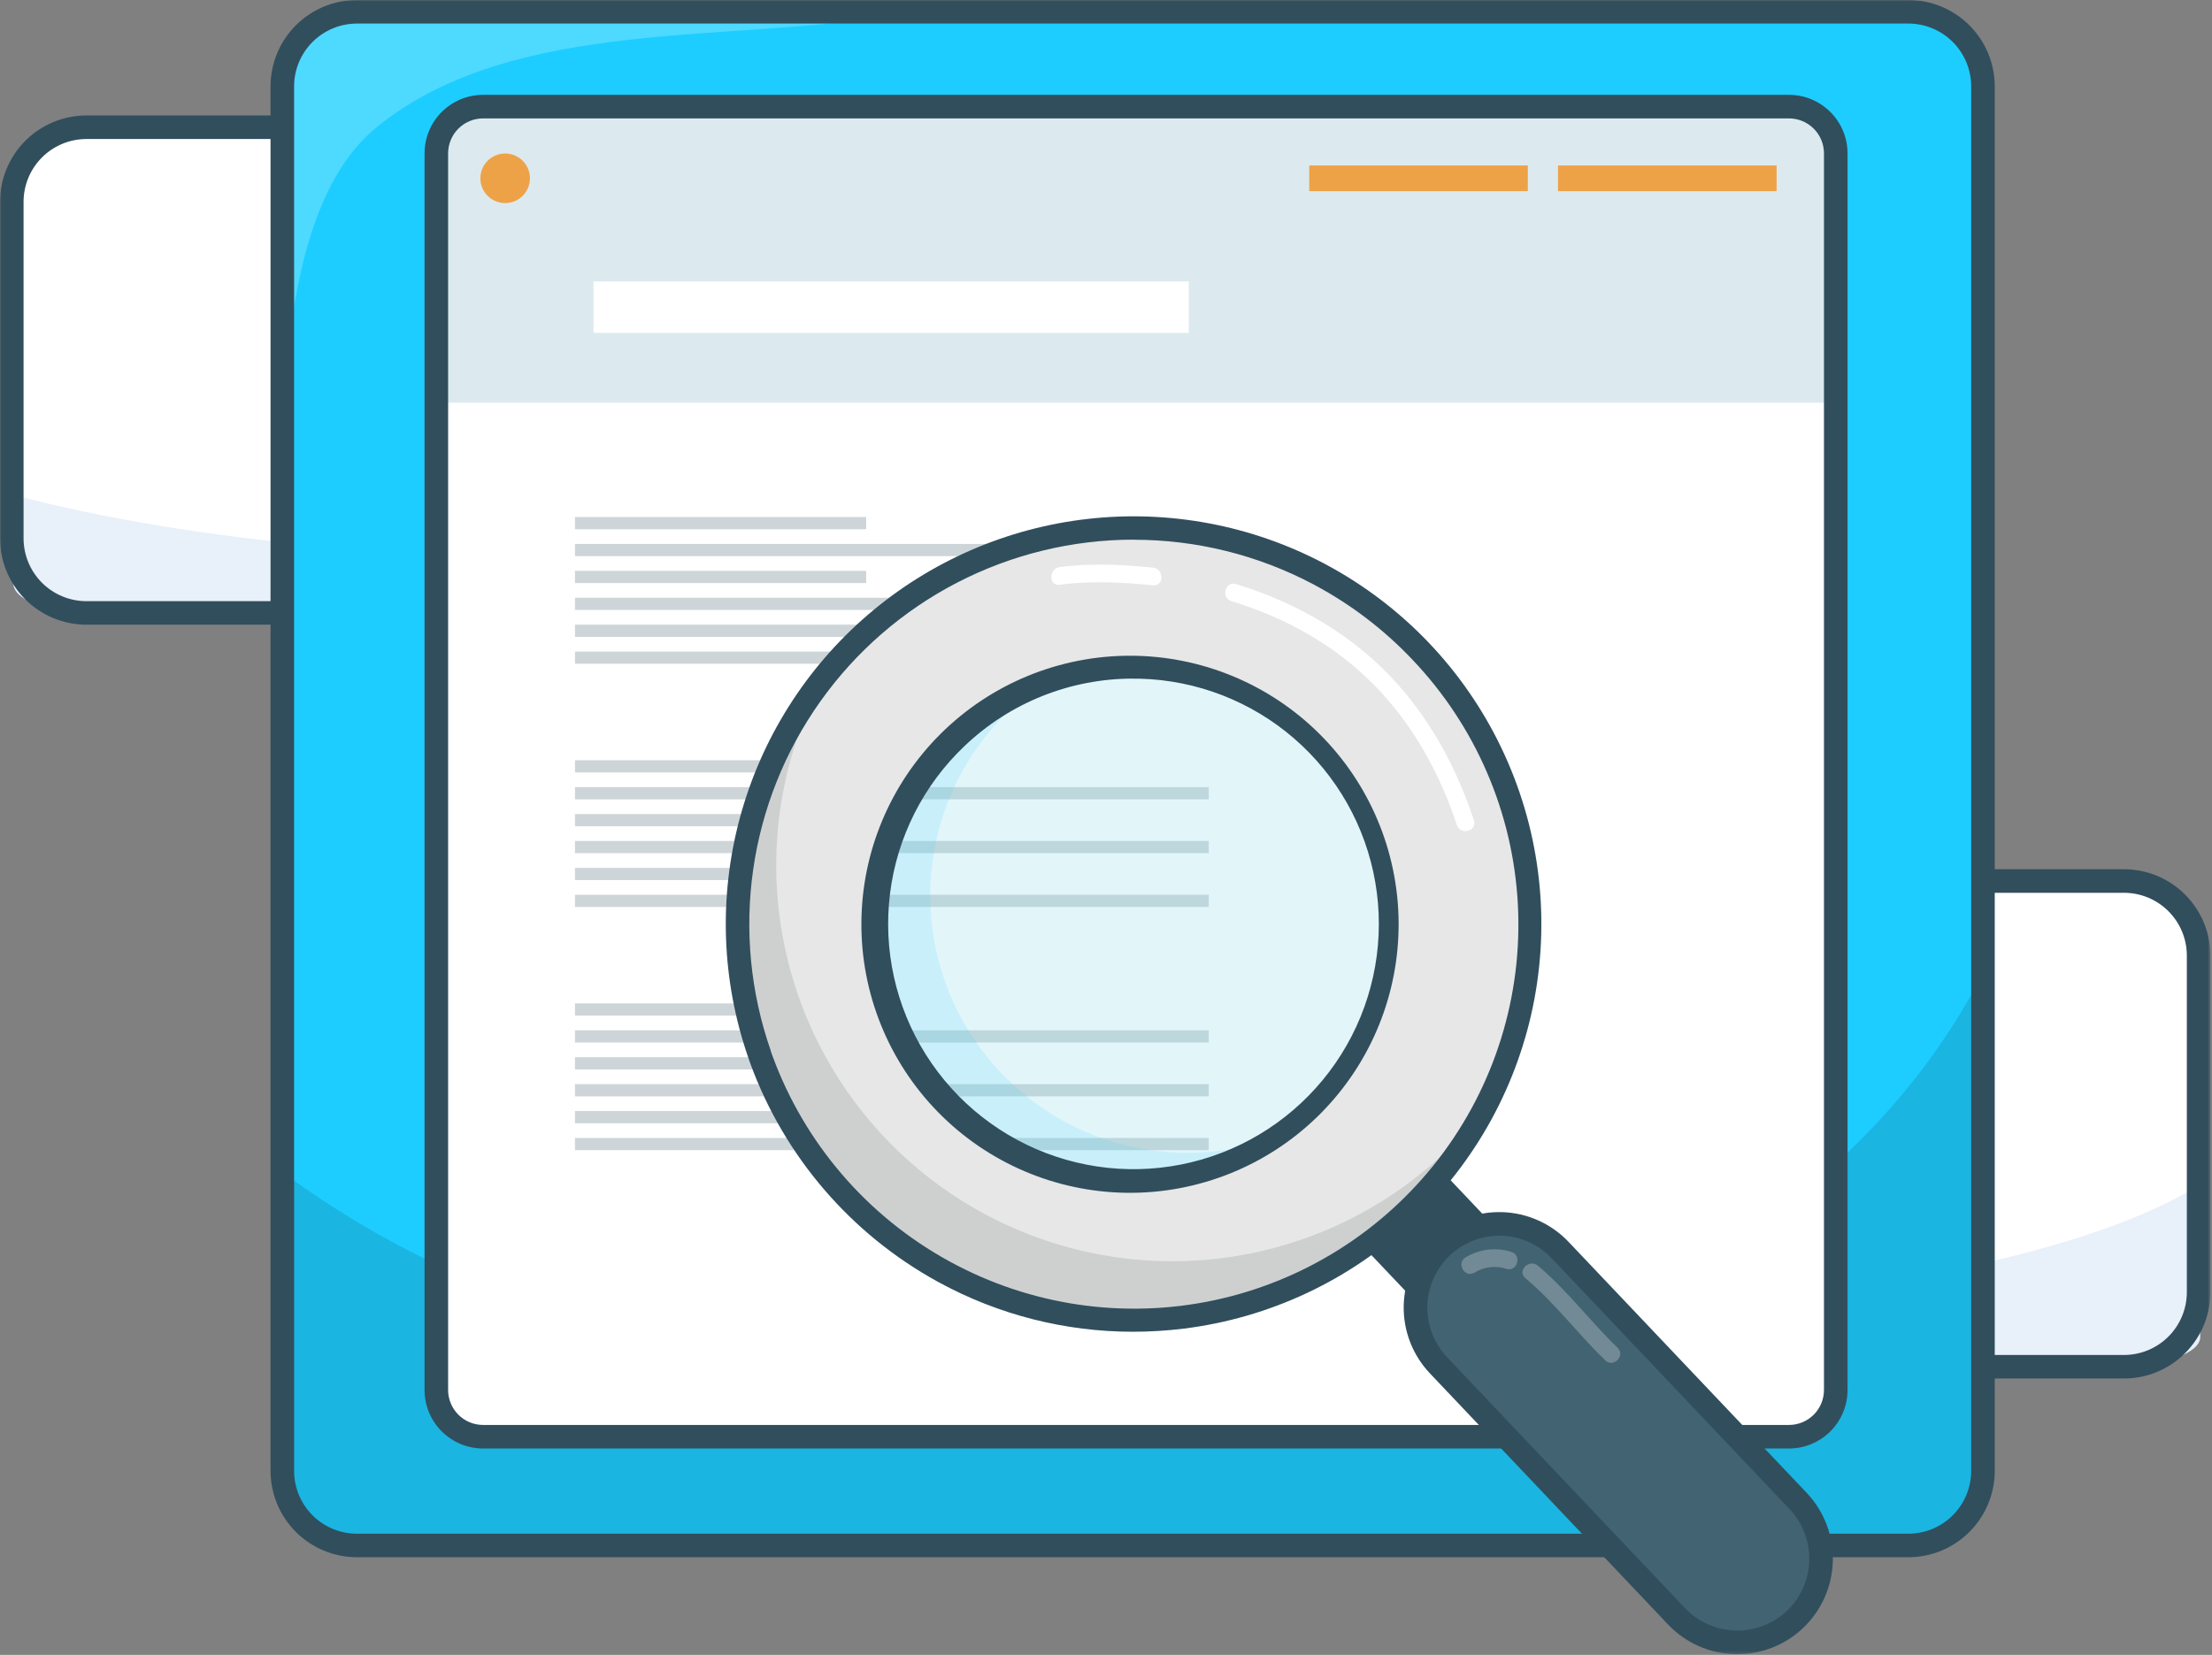 <svg width="751" height="562" viewBox="0 0 751 562" fill="none" xmlns="http://www.w3.org/2000/svg">
<rect x="0" y="0" width="751" height="562" fill="#808080" stroke="none"/>
<mask id="mask0_16_2329" style="mask-type:luminance" maskUnits="userSpaceOnUse" x="0" y="0" width="751" height="562">
<path d="M750.45 0H0V561.75H750.45V0Z" fill="white"/>
</mask>
<g mask="url(#mask0_16_2329)">
<path d="M490.67 43.012H29.81C15.821 43.012 4.48 54.352 4.48 68.342V182.632C4.48 196.621 15.821 207.962 29.81 207.962H490.67C504.659 207.962 516 196.621 516 182.632V68.342C516 54.352 504.659 43.012 490.67 43.012Z" fill="white"/>
<path d="M516 146.25V198.08C516 203.54 505 207.96 491.51 207.96H29C15.47 207.96 4.51 203.54 4.51 198.08V168.08C35.69 176.34 71.19 181.91 107.6 185.37C151.6 189.55 196.95 190.77 242.11 190.95C296.11 191.17 351.01 189.86 401.84 182.53C448.42 175.83 491.61 163.48 516 146.25Z" fill="#E8F0F9"/>
<path d="M490.19 212.151H29.33C21.555 212.143 14.101 209.052 8.603 203.555C3.104 198.059 0.011 190.606 0 182.831V68.531C0.011 60.756 3.104 53.303 8.603 47.807C14.101 42.31 21.555 39.219 29.33 39.211H490.19C497.966 39.219 505.422 42.312 510.921 47.81C516.419 53.309 519.512 60.765 519.52 68.541V182.841C519.507 190.614 516.412 198.064 510.914 203.559C505.415 209.053 497.963 212.143 490.19 212.151ZM29.33 47.211C23.676 47.216 18.256 49.464 14.257 53.461C10.258 57.458 8.008 62.877 8 68.531V182.831C8.005 188.486 10.254 193.909 14.253 197.908C18.252 201.907 23.675 204.156 29.33 204.161H490.19C495.845 204.156 501.268 201.907 505.267 197.908C509.266 193.909 511.515 188.486 511.52 182.831V68.531C511.515 62.876 509.266 57.453 505.267 53.454C501.268 49.455 495.845 47.206 490.19 47.201L29.33 47.211Z" fill="#314E5D"/>
<path d="M721.67 299.012H194.88C180.891 299.012 169.55 310.352 169.55 324.342V438.632C169.55 452.621 180.891 463.962 194.88 463.962H721.67C735.659 463.962 747 452.621 747 438.632V324.342C747 310.352 735.659 299.012 721.67 299.012Z" fill="white"/>
<path d="M747 402.25V454.08C747 459.54 734.62 463.96 719.35 463.96H197.2C181.93 463.96 169.55 459.54 169.55 454.08V424.08C204.75 432.34 244.83 437.91 285.93 441.37C335.55 445.55 386.79 446.77 437.78 446.95C498.72 447.17 560.72 445.86 618.1 438.53C670.71 431.83 719.47 419.48 747 402.25Z" fill="#E8F0F9"/>
<path d="M378.32 299.422C323.92 302.682 248.32 299.532 201.41 311.522C179.14 317.202 173.65 328.222 170.06 337.332L170.13 311.822C170.13 308.552 170.44 304.992 176.35 302.492C183.66 299.412 196.49 299.172 207.79 299.182C263.27 299.202 323.94 297.002 378.32 299.422Z" fill="#4ED9FF"/>
<path d="M721.13 468.149H194.33C186.555 468.141 179.101 465.05 173.603 459.553C168.104 454.057 165.011 446.604 165 438.829V324.529C165.008 316.753 168.101 309.297 173.599 303.799C179.098 298.3 186.554 295.207 194.33 295.199H721.13C728.906 295.207 736.362 298.3 741.861 303.799C747.359 309.297 750.452 316.753 750.46 324.529V438.829C750.449 446.604 747.356 454.057 741.857 459.553C736.359 465.05 728.905 468.141 721.13 468.149ZM194.33 303.209C188.676 303.214 183.256 305.462 179.257 309.459C175.258 313.456 173.008 318.875 173 324.529V438.829C173.005 444.485 175.254 449.907 179.253 453.906C183.252 457.905 188.675 460.154 194.33 460.159H721.13C726.785 460.154 732.208 457.905 736.207 453.906C740.206 449.907 742.455 444.485 742.46 438.829V324.529C742.455 318.874 740.206 313.451 736.207 309.452C732.208 305.453 726.785 303.205 721.13 303.199L194.33 303.209Z" fill="#314E5D"/>
<path d="M648.45 3.379H121.73C107.741 3.379 96.4 14.72 96.4 28.709V498.899C96.4 512.888 107.741 524.229 121.73 524.229H648.45C662.439 524.229 673.78 512.888 673.78 498.899V28.709C673.78 14.72 662.439 3.379 648.45 3.379Z" fill="#1DCDFF"/>
<path d="M673.78 329.379V492.999C673.78 510.229 661.4 524.189 646.13 524.189H124C108.73 524.189 96.35 510.189 96.35 492.999V398.379C131.55 424.459 171.62 442.059 212.71 452.989C262.33 466.199 313.56 470.059 364.54 470.619C425.48 471.309 487.46 467.169 544.84 444.019C597.5 422.799 646.26 383.779 673.78 329.379Z" fill="#1AB5E1"/>
<path d="M305.15 4.689C250.76 14.999 175.21 5.049 128.26 42.889C106 60.829 100.51 95.619 96.92 124.389L97 43.859C97 33.549 97.31 22.279 103.22 14.409C110.53 4.689 123.36 3.939 134.65 3.939C190.11 3.999 250.77 -2.821 305.15 4.689Z" fill="#4ED9FF"/>
<path d="M647.91 528.85H121.18C113.404 528.842 105.948 525.749 100.449 520.251C94.951 514.752 91.858 507.296 91.85 499.52V29.33C91.858 21.554 94.951 14.098 100.449 8.599C105.948 3.101 113.404 0.008 121.18 0H647.91C655.686 0.008 663.142 3.101 668.641 8.599C674.14 14.098 677.232 21.554 677.24 29.33V499.53C677.23 507.305 674.136 514.758 668.637 520.254C663.139 525.751 655.685 528.842 647.91 528.85ZM121.18 8C115.525 8.005 110.102 10.254 106.103 14.253C102.104 18.252 99.855 23.675 99.85 29.33V499.53C99.855 505.185 102.104 510.608 106.103 514.607C110.102 518.606 115.525 520.855 121.18 520.86H647.91C653.566 520.855 658.988 518.606 662.987 514.607C666.986 510.608 669.235 505.185 669.24 499.53V29.33C669.235 23.675 666.986 18.252 662.987 14.253C658.988 10.254 653.566 8.005 647.91 8H121.18Z" fill="#314E5D"/>
<path d="M607.97 36.961H164.55C155.791 36.961 148.69 44.062 148.69 52.821V469.571C148.69 478.33 155.791 485.431 164.55 485.431H607.97C616.729 485.431 623.83 478.33 623.83 469.571V52.821C623.83 44.062 616.729 36.961 607.97 36.961Z" fill="white"/>
<path d="M623.07 49.678V136.758H147.9V49.678C147.9 42.998 154.7 37.578 163.09 37.578H607.88C616.27 37.578 623.07 42.998 623.07 49.678Z" fill="#DCEAEF"/>
<path d="M607.4 491.921H164C158.734 491.916 153.686 489.822 149.963 486.098C146.239 482.375 144.145 477.327 144.14 472.061V52.061C144.148 46.797 146.243 41.751 149.966 38.03C153.689 34.309 158.736 32.216 164 32.211H607.4C612.665 32.216 617.714 34.31 621.437 38.034C625.161 41.757 627.255 46.805 627.26 52.071V472.071C627.252 477.335 625.157 482.381 621.434 486.102C617.711 489.823 612.664 491.916 607.4 491.921ZM164 40.211C160.856 40.216 157.842 41.468 155.619 43.691C153.396 45.913 152.145 48.927 152.14 52.071V472.071C152.148 475.213 153.4 478.224 155.623 480.445C157.846 482.666 160.858 483.916 164 483.921H607.4C610.544 483.916 613.557 482.664 615.78 480.441C618.003 478.218 619.255 475.205 619.26 472.061V52.061C619.252 48.919 618 45.908 615.777 43.687C613.554 41.466 610.542 40.216 607.4 40.211H164Z" fill="#314E5D"/>
<path d="M403.6 95.59H201.51V113.05H403.6V95.59Z" fill="white"/>
<path d="M195.21 179.73H294.08V175.58H195.21V179.73Z" fill="#CED5D8"/>
<path d="M195.21 188.871H410.4V184.721H195.21V188.871Z" fill="#CED5D8"/>
<path d="M195.21 198.012H294.08V193.862H195.21V198.012Z" fill="#CED5D8"/>
<path d="M195.21 207.148H410.4V202.998H195.21V207.148Z" fill="#CED5D8"/>
<path d="M195.21 216.289H294.08V212.139H195.21V216.289Z" fill="#CED5D8"/>
<path d="M195.21 225.422H410.4V221.272H195.21V225.422Z" fill="#CED5D8"/>
<path d="M195.21 262.32H294.08V258.17H195.21V262.32Z" fill="#CED5D8"/>
<path d="M195.21 271.461H410.4V267.311H195.21V271.461Z" fill="#CED5D8"/>
<path d="M195.21 280.602H294.08V276.452H195.21V280.602Z" fill="#CED5D8"/>
<path d="M195.21 289.738H410.4V285.588H195.21V289.738Z" fill="#CED5D8"/>
<path d="M195.21 298.879H294.08V294.729H195.21V298.879Z" fill="#CED5D8"/>
<path d="M195.21 308.012H410.4V303.862H195.21V308.012Z" fill="#CED5D8"/>
<path d="M195.21 344.91H294.08V340.76H195.21V344.91Z" fill="#CED5D8"/>
<path d="M195.21 354.051H410.4V349.901H195.21V354.051Z" fill="#CED5D8"/>
<path d="M195.21 363.191H294.08V359.041H195.21V363.191Z" fill="#CED5D8"/>
<path d="M195.21 372.328H410.4V368.178H195.21V372.328Z" fill="#CED5D8"/>
<path d="M195.21 381.469H294.08V377.319H195.21V381.469Z" fill="#CED5D8"/>
<path d="M195.21 390.602H410.4V386.452H195.21V390.602Z" fill="#CED5D8"/>
<path d="M528.96 64.922H603.18V56.192H528.96V64.922Z" fill="#EEA248"/>
<path d="M444.5 64.922H518.72V56.192H444.5V64.922Z" fill="#EEA248"/>
<path d="M171.51 68.969C176.16 68.969 179.93 65.199 179.93 60.549C179.93 55.899 176.16 52.129 171.51 52.129C166.86 52.129 163.09 55.899 163.09 60.549C163.09 65.199 166.86 68.969 171.51 68.969Z" fill="#EEA248"/>
<path d="M469.184 376.239L442.336 401.699L496.813 459.146L523.661 433.686L469.184 376.239Z" fill="#314E5D"/>
<g opacity="0.5">
<path opacity="0.5" d="M445.891 377.148C480.88 343.968 482.347 288.706 449.166 253.717C415.986 218.728 360.724 217.261 325.735 250.441C290.746 283.622 289.279 338.884 322.459 373.873C355.64 408.862 410.902 410.328 445.891 377.148Z" fill="#8BDDEB"/>
<path opacity="0.5" d="M339.8 364.248C330.97 354.942 324.301 343.804 320.267 331.626C316.233 319.449 314.933 306.531 316.461 293.794C317.989 281.057 322.306 268.814 329.106 257.935C335.905 247.057 345.02 237.812 355.8 230.858C344.265 235.085 333.752 241.699 324.948 250.267C316.144 258.835 309.247 269.164 304.709 280.58C300.17 291.996 298.091 304.241 298.609 316.515C299.126 328.789 302.228 340.816 307.712 351.809C313.195 362.802 320.937 372.515 330.431 380.311C339.925 388.108 350.957 393.813 362.807 397.054C374.657 400.295 387.057 400.999 399.197 399.12C411.338 397.241 422.945 392.82 433.26 386.148C417.245 392.026 399.86 393.085 383.251 389.193C366.641 385.301 351.536 376.629 339.8 364.248Z" fill="#62D6F8"/>
</g>
<path d="M481.1 220.581C471.585 210.524 460.572 202 448.45 195.311C448.24 195.181 448.03 195.071 447.8 194.961C419.776 179.7 387.239 174.903 356.004 181.426C324.768 187.95 296.871 205.369 277.298 230.571C257.725 255.772 247.753 287.113 249.164 318.992C250.575 350.87 263.277 381.207 285 404.581C285.31 404.931 285.63 405.271 286 405.581C295.933 416.081 307.499 424.905 320.25 431.711L320.61 431.901C348.789 446.806 381.347 451.214 412.475 444.339C443.603 437.464 471.276 419.753 490.556 394.366C509.837 368.979 519.47 337.568 517.738 305.737C516.006 273.906 503.021 243.726 481.1 220.581ZM448.21 253.721C460.093 266.251 467.994 282.023 470.913 299.042C473.832 316.062 471.639 333.566 464.611 349.339C457.582 365.112 446.035 378.447 431.427 387.657C416.82 396.868 399.81 401.539 382.548 401.082C365.285 400.625 348.546 395.059 334.447 385.088C320.348 375.117 309.523 361.19 303.339 345.066C297.156 328.943 295.892 311.348 299.709 294.507C303.525 277.665 312.25 262.334 324.78 250.451C333.099 242.561 342.891 236.387 353.597 232.281C364.303 228.176 375.712 226.22 387.174 226.524C398.636 226.829 409.926 229.388 420.398 234.056C430.871 238.725 440.321 245.41 448.21 253.731V253.721Z" fill="#E7E7E7"/>
<path d="M490.53 391.422C467.699 413.075 437.997 426.035 406.595 428.045C375.193 430.056 344.081 420.99 318.674 402.426C293.268 383.861 275.177 356.974 267.551 326.446C259.926 295.918 263.248 263.683 276.94 235.352C265.872 250.418 258.066 267.627 254.022 285.879C249.979 304.132 249.785 323.027 253.455 341.358C257.124 359.689 264.575 377.054 275.333 392.344C286.091 407.634 299.919 420.512 315.934 430.157C331.949 439.802 349.799 446.002 368.344 448.361C386.89 450.719 405.724 449.185 423.643 443.855C441.562 438.526 458.174 429.518 472.416 417.408C486.658 405.298 498.219 390.351 506.36 373.522C501.622 379.944 496.324 385.934 490.53 391.422Z" fill="#CED0D0"/>
<path d="M384.66 452.27C361.638 452.281 338.982 446.511 318.77 435.49L318.27 435.22C288.916 419.07 266.386 392.857 254.83 361.41C254.57 360.73 254.32 360.02 254.09 359.29C244.962 333.025 243.951 304.62 251.191 277.773C258.43 250.926 273.584 226.881 294.68 208.766C315.776 190.651 341.836 179.307 369.469 176.21C397.102 173.112 425.027 178.405 449.61 191.4C449.88 191.53 450.15 191.68 450.41 191.83C476.288 205.742 497.07 227.524 509.75 254.027C522.431 280.529 526.354 310.379 520.95 339.258C515.547 368.137 501.098 394.549 479.693 414.674C458.288 434.799 431.037 447.594 401.88 451.21C396.167 451.914 390.416 452.268 384.66 452.27ZM384.89 183.27C364.064 183.277 343.542 188.267 325.038 197.823C306.534 207.379 290.585 221.223 278.522 238.2C266.46 255.177 258.634 274.794 255.699 295.412C252.764 316.03 254.804 337.051 261.65 356.72V356.84C261.84 357.44 262.06 358.04 262.28 358.63C273.169 388.293 294.42 413.017 322.11 428.24L322.46 428.43C349.76 443.363 381.5 448.046 411.95 441.632C442.399 435.218 469.553 418.131 488.511 393.455C507.468 368.778 516.98 338.138 515.33 307.064C513.679 275.99 500.975 246.529 479.51 224C469.948 213.888 458.823 205.38 446.56 198.8L446.41 198.71L446.09 198.54L445.94 198.46C427.136 188.49 406.174 183.285 384.89 183.3V183.27ZM384.89 405.08C384.06 405.08 383.24 405.08 382.41 405.08C358.332 404.752 335.361 394.915 318.508 377.715C301.655 360.515 292.288 337.348 292.452 313.268C292.616 289.188 302.296 266.15 319.382 249.181C336.467 232.212 359.57 222.688 383.65 222.688C407.73 222.688 430.833 232.212 447.919 249.181C465.004 266.15 474.684 289.188 474.848 313.268C475.012 337.348 465.645 360.515 448.792 377.715C431.94 394.915 408.968 404.752 384.89 405.08ZM384.78 230.46C363.458 230.416 342.941 238.605 327.51 253.32C313.527 266.581 304.575 284.28 302.179 303.402C299.783 322.524 304.09 341.885 314.368 358.187C324.647 374.488 340.259 386.722 358.546 392.804C376.832 398.885 396.662 398.438 414.656 391.538C432.649 384.639 447.695 371.714 457.227 354.965C466.76 338.217 470.191 318.681 466.935 299.687C463.679 280.692 453.938 263.415 439.372 250.797C424.805 238.179 406.315 231.003 387.05 230.49C386.31 230.49 385.563 230.49 384.81 230.49L384.78 230.46Z" fill="#314E5D"/>
<path d="M490.643 423.416L490.636 423.423C479.239 434.231 478.761 452.231 489.569 463.629L570.428 548.896C581.236 560.293 599.237 560.771 610.634 549.963L610.641 549.956C622.038 539.148 622.516 521.147 611.708 509.75L530.849 424.483C520.041 413.085 502.04 412.608 490.643 423.416Z" fill="#426372"/>
<path d="M589.89 561.751H589C584.742 561.655 580.544 560.716 576.651 558.987C572.758 557.259 569.247 554.775 566.32 551.681L485.47 466.401C482.538 463.309 480.244 459.671 478.718 455.693C477.193 451.715 476.466 447.475 476.579 443.216C476.691 438.958 477.642 434.762 479.376 430.871C481.11 426.979 483.594 423.467 486.685 420.536C489.776 417.604 493.415 415.31 497.393 413.784C501.371 412.259 505.61 411.531 509.869 411.644C514.128 411.757 518.323 412.708 522.215 414.442C526.106 416.176 529.618 418.659 532.55 421.751L613.41 507.001C619.31 513.254 622.493 521.588 622.265 530.182C622.036 538.776 618.414 546.93 612.19 552.861C606.181 558.589 598.192 561.774 589.89 561.751ZM509 419.651C504.227 419.662 499.562 421.069 495.579 423.699C491.596 426.329 488.47 430.067 486.585 434.452C484.7 438.837 484.14 443.677 484.972 448.377C485.805 453.076 487.994 457.43 491.27 460.901L572.12 546.161C576.592 550.845 582.736 553.571 589.21 553.744C595.685 553.916 601.965 551.521 606.68 547.081C611.365 542.608 614.091 536.465 614.263 529.99C614.435 523.516 612.04 517.236 607.6 512.521L526.75 427.261C524.466 424.85 521.713 422.932 518.661 421.623C515.608 420.315 512.321 419.643 509 419.651Z" fill="#314E5D"/>
<g opacity="0.5">
<path opacity="0.5" d="M517.9 434.079C527.9 442.479 535.63 452.929 544.97 461.969C547.75 464.659 551.97 460.419 549.21 457.729C539.87 448.729 532.14 438.239 522.14 429.839C519.2 427.369 514.94 431.589 517.9 434.079Z" fill="white"/>
<path opacity="0.5" d="M500.64 432.19C502.242 431.197 504.043 430.57 505.914 430.352C507.786 430.134 509.683 430.332 511.47 430.93C515.18 432.01 516.77 426.22 513.07 425.14C510.509 424.332 507.805 424.08 505.139 424.401C502.473 424.721 499.906 425.608 497.61 427C494.3 429 497.31 434.17 500.61 432.18L500.64 432.19Z" fill="white"/>
</g>
<path d="M418.05 204.149C434 208.999 449 216.759 461.46 227.829C477.28 241.829 488.04 260.209 494.62 280.169C495.82 283.819 501.62 282.259 500.41 278.569C493.52 257.669 482.28 238.279 465.71 223.569C452.43 211.789 436.57 203.569 419.66 198.349C415.96 197.219 414.38 203.009 418.06 204.139L418.05 204.149Z" fill="white"/>
<path d="M359.78 198.581C370.21 197.201 381.02 197.711 391.44 198.771C395.28 199.161 395.25 193.161 391.44 192.771C381.02 191.711 370.21 191.201 359.78 192.581C356.01 193.081 355.96 199.091 359.78 198.581Z" fill="white"/>
</g>
</svg>
